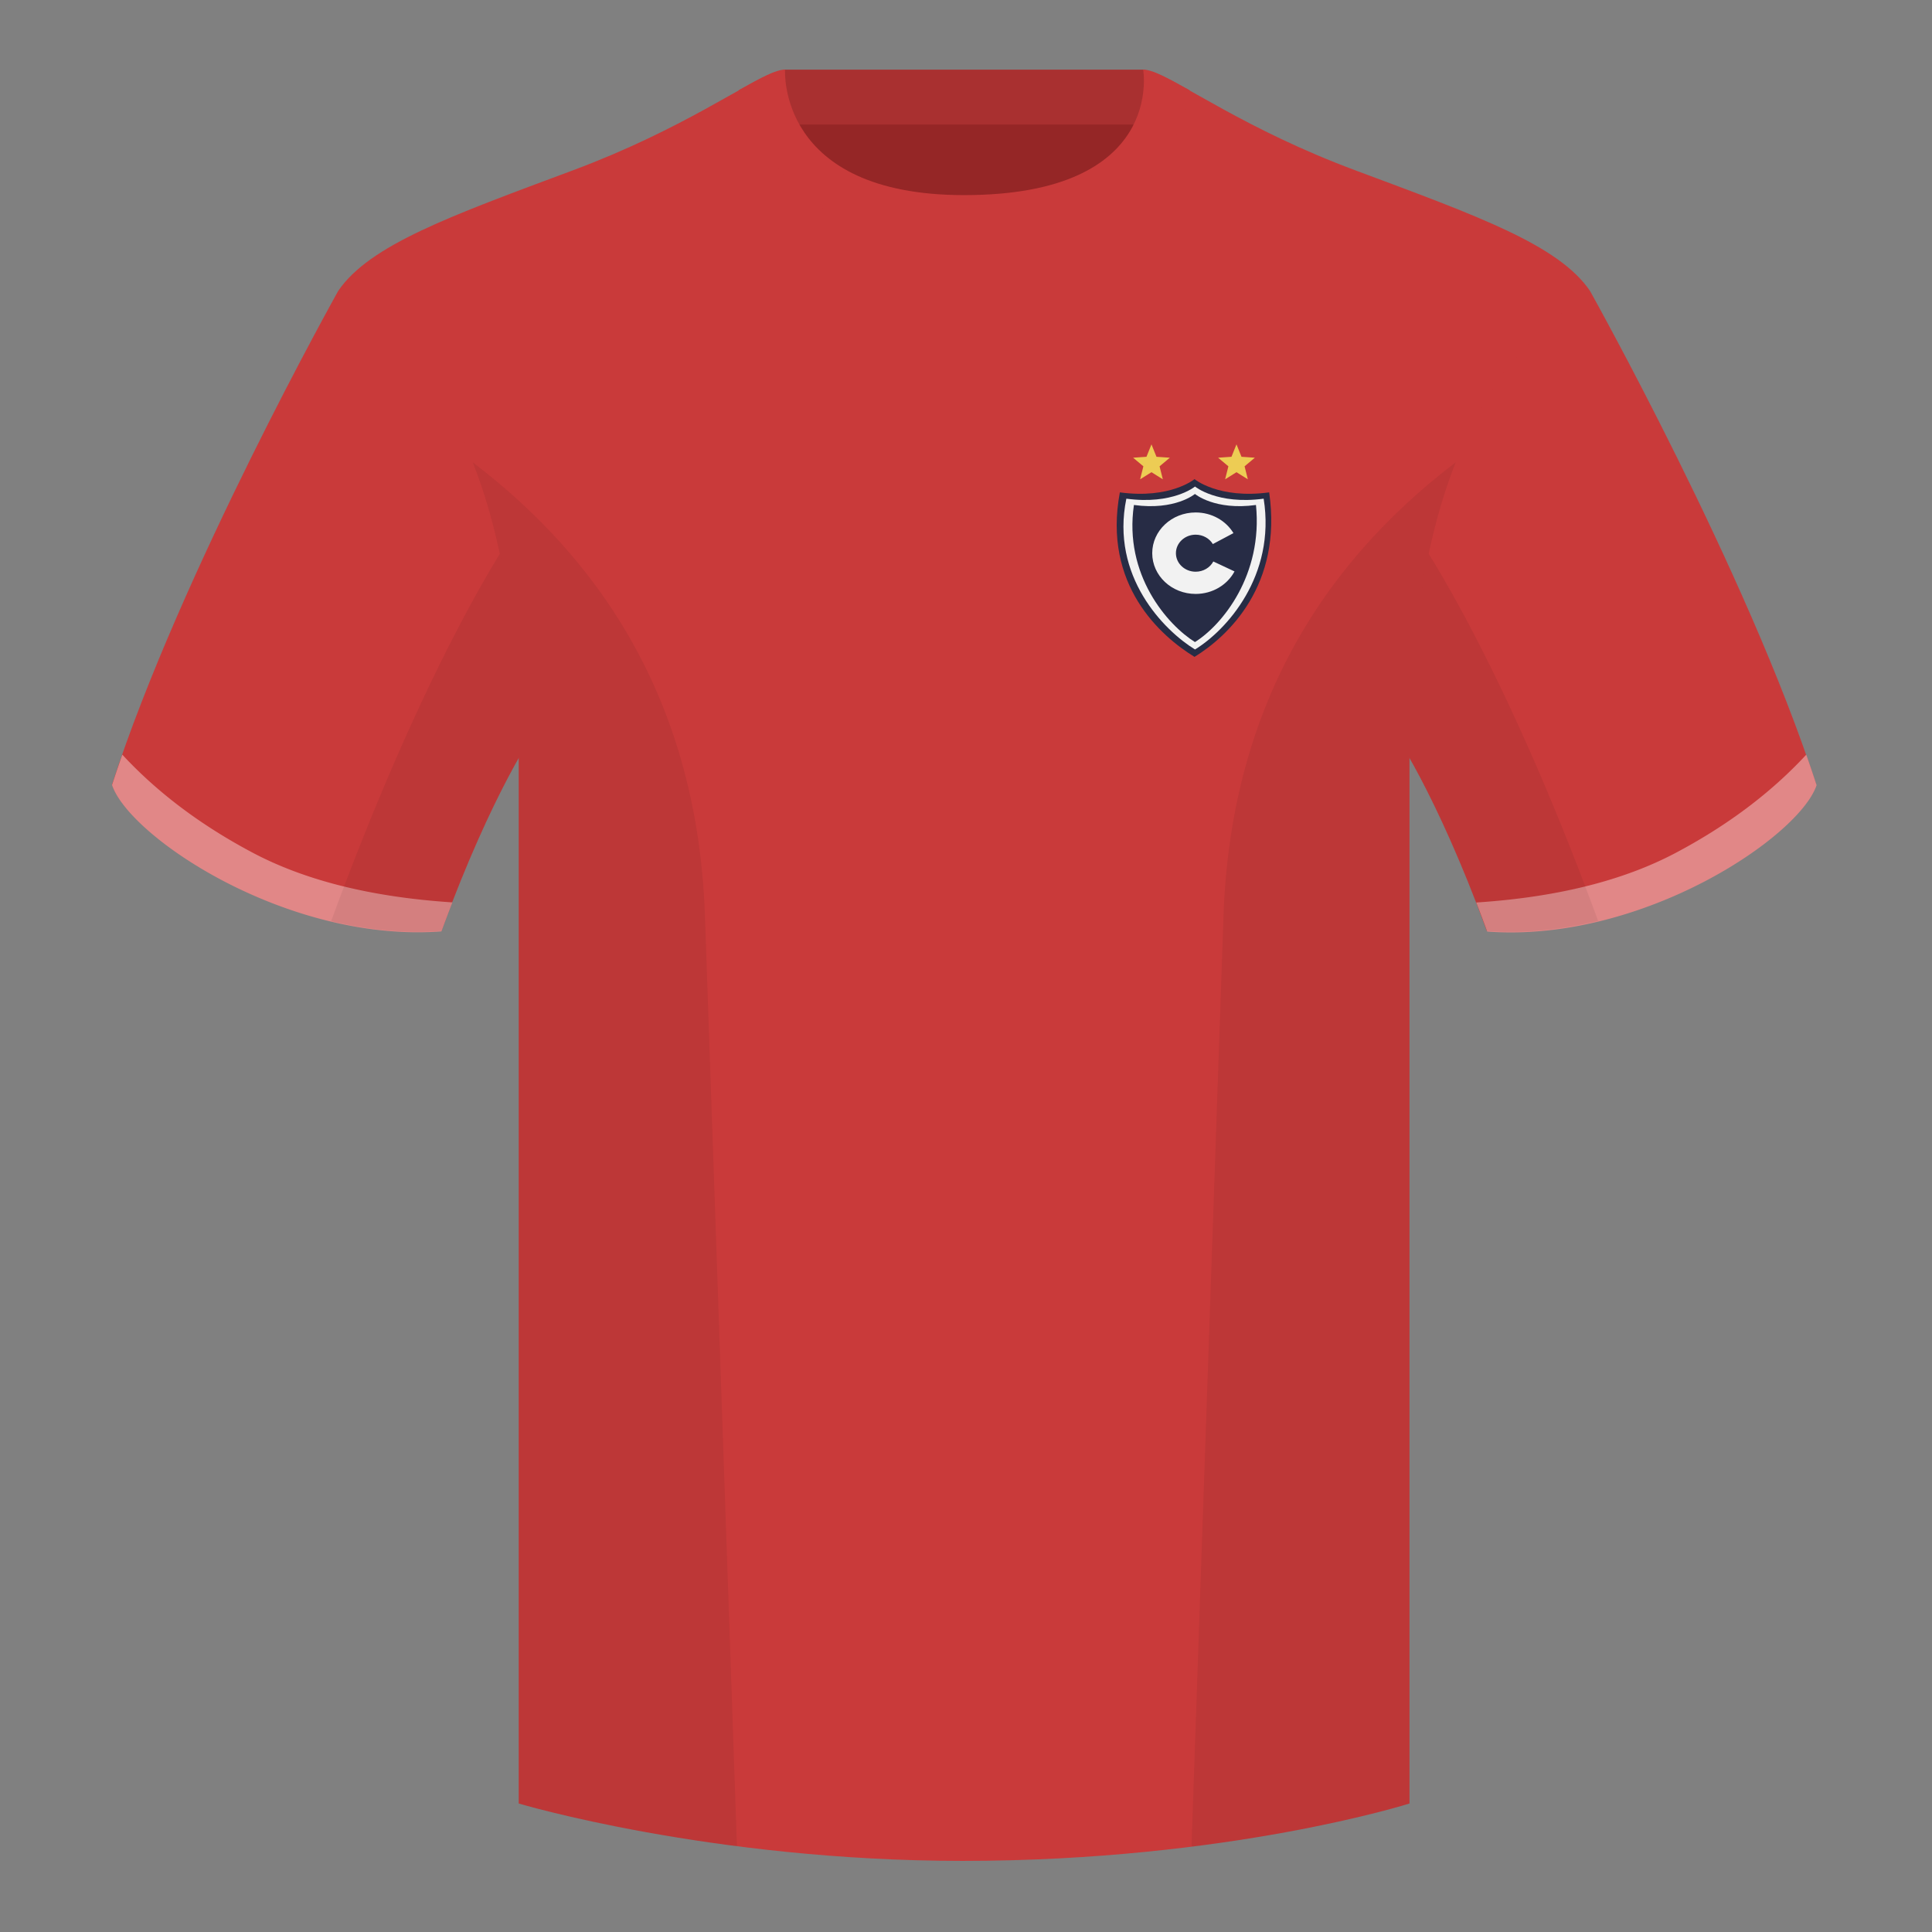 <?xml version="1.0" encoding="utf-8"?><svg width="500" height="500" viewBox="0 0 500 500" fill="none" xmlns="http://www.w3.org/2000/svg"><rect x="0" y="0" width="500" height="500" fill="#808080" stroke="none"/><path fill-rule="evenodd" clip-rule="evenodd" d="M203.003 109.223h93.644V21.928h-93.644v87.295z" fill="#952626"/><path fill-rule="evenodd" clip-rule="evenodd" d="M202.864 32.228h93.458v-14.2h-93.458v14.2z" fill="#A93030"/><path fill-rule="evenodd" clip-rule="evenodd" d="M87.547 75.258S46.785 148.058 29 203.029c4.445 13.375 45.208 40.861 85.232 37.885 13.34-36.399 24.46-52 24.46-52s2.963-95.085-51.145-113.655zm323.925 0s40.763 72.8 58.548 127.77c-4.445 13.375-45.208 40.861-85.232 37.885-13.34-36.399-24.46-52-24.46-52s-2.963-95.085 51.144-113.655z" fill="#C93A3A"/><path fill-rule="evenodd" clip-rule="evenodd" d="M249.511 57.703c-50.082 0-47.798-39.47-48.743-39.14-7.516 2.618-24.132 14.936-52.438 25.494-31.873 11.886-52.626 19.316-60.783 31.2 11.115 8.915 46.695 28.971 46.695 120.346v271.14s49.657 14.855 114.885 14.855c68.929 0 115.648-14.855 115.648-14.855v-271.14c0-91.375 35.58-111.43 46.699-120.346-8.156-11.885-28.909-19.315-60.782-31.2-28.36-10.576-44.982-22.919-52.478-25.508-.927-.32 4.177 39.154-48.703 39.154z" fill="#C93A3A"/><path fill-rule="evenodd" clip-rule="evenodd" d="M467.461 195.302a338.05 338.05 0 012.668 7.9c-4.445 13.375-45.208 40.86-85.233 37.885a413.1 413.1 0 00-2.835-7.52c20.795-1.358 37.993-5.637 51.594-12.837 13.429-7.109 24.697-15.585 33.806-25.428zm-435.806 0c9.103 9.828 20.36 18.291 33.772 25.392 13.611 7.205 30.824 11.485 51.639 12.84a423.042 423.042 0 00-2.834 7.516C74.208 244.025 33.445 216.54 29 203.165a339.518 339.518 0 012.655-7.863z" fill="#E18787"/><path fill-rule="evenodd" clip-rule="evenodd" d="M307.851 23.345c-5.772-3.24-9.728-5.345-12.007-5.345 0 0 5.881 32.495-46.336 32.495-48.52 0-46.335-32.495-46.335-32.495-2.28 0-6.236 2.105-12.003 5.345 0 0 7.369 40.38 58.403 40.38 51.479 0 58.278-35.895 58.278-40.38z" fill="#C93A3A"/><path fill-rule="evenodd" clip-rule="evenodd" d="M413.584 238.323c-9.287 2.238-19.064 3.316-28.797 2.592-8.198-22.369-15.558-36.883-20.013-44.748v270.577s-21.102 6.71-55.866 11.111l-.544-.06c1.88-54.795 5.722-166.47 8.276-240.705 2.055-59.755 31.085-95.29 60.099-117.44-2.675 6.781-5.072 14.606-6.999 23.667 7.354 11.852 24.435 42.069 43.83 94.964l.014.042zM190.717 477.795c-34.248-4.401-56.476-11.051-56.476-11.051V196.172c-4.456 7.867-11.814 22.379-20.01 44.743-9.633.716-19.309-.332-28.51-2.523a1.01 1.01 0 01.02-.097c19.376-52.848 36.305-83.066 43.609-94.944-1.929-9.075-4.328-16.912-7.006-23.701 29.014 22.15 58.043 57.685 60.099 117.44 2.554 74.235 6.395 185.91 8.276 240.705h-.002z" fill="#000" fill-opacity=".06"/><path d="M309.139 170c-8.705-5.337-23.822-18.581-19.319-42.574 13.058 1.771 19.319-3.426 19.319-3.426s6.261 5.197 19.319 3.426c3.481 23.993-10.614 37.237-19.319 42.574z" fill="#272C45"/><path d="M309.267 168.083c-8.006-4.892-21.908-18.949-17.767-39.025 12.009 1.622 17.767-3.141 17.767-3.141s5.758 4.763 17.767 3.141c3.201 20.076-9.762 34.133-17.767 39.025z" fill="#F2F2F2"/><path d="M309.252 166.167c-7.116-4.448-18.451-17.401-15.792-35.478 10.674 1.475 15.792-2.856 15.792-2.856s5.119 4.331 15.793 2.856c1.824 18.077-8.676 31.03-15.793 35.478z" fill="#272C45"/><path fill-rule="evenodd" clip-rule="evenodd" d="M319.492 147.882c-1.845 3.455-5.655 5.826-10.056 5.826-6.207 0-11.24-4.719-11.24-10.541s5.033-10.542 11.24-10.542c4.193 0 7.849 2.153 9.781 5.344l-5.335 2.835c-.878-1.451-2.54-2.429-4.446-2.429-2.821 0-5.109 2.145-5.109 4.792 0 2.646 2.288 4.791 5.109 4.791 2.001 0 3.732-1.078 4.571-2.648l5.485 2.572z" fill="#F2F2F2"/><path d="M298 115l1.296 3.216 3.459.239-2.658 2.226.842 3.364-2.939-1.84-2.939 1.84.842-3.364-2.658-2.226 3.459-.239L298 115zm22 0l1.296 3.216 3.459.239-2.658 2.226.842 3.364-2.939-1.84-2.939 1.84.842-3.364-2.658-2.226 3.459-.239L320 115z" fill="#EDCC54"/></svg>